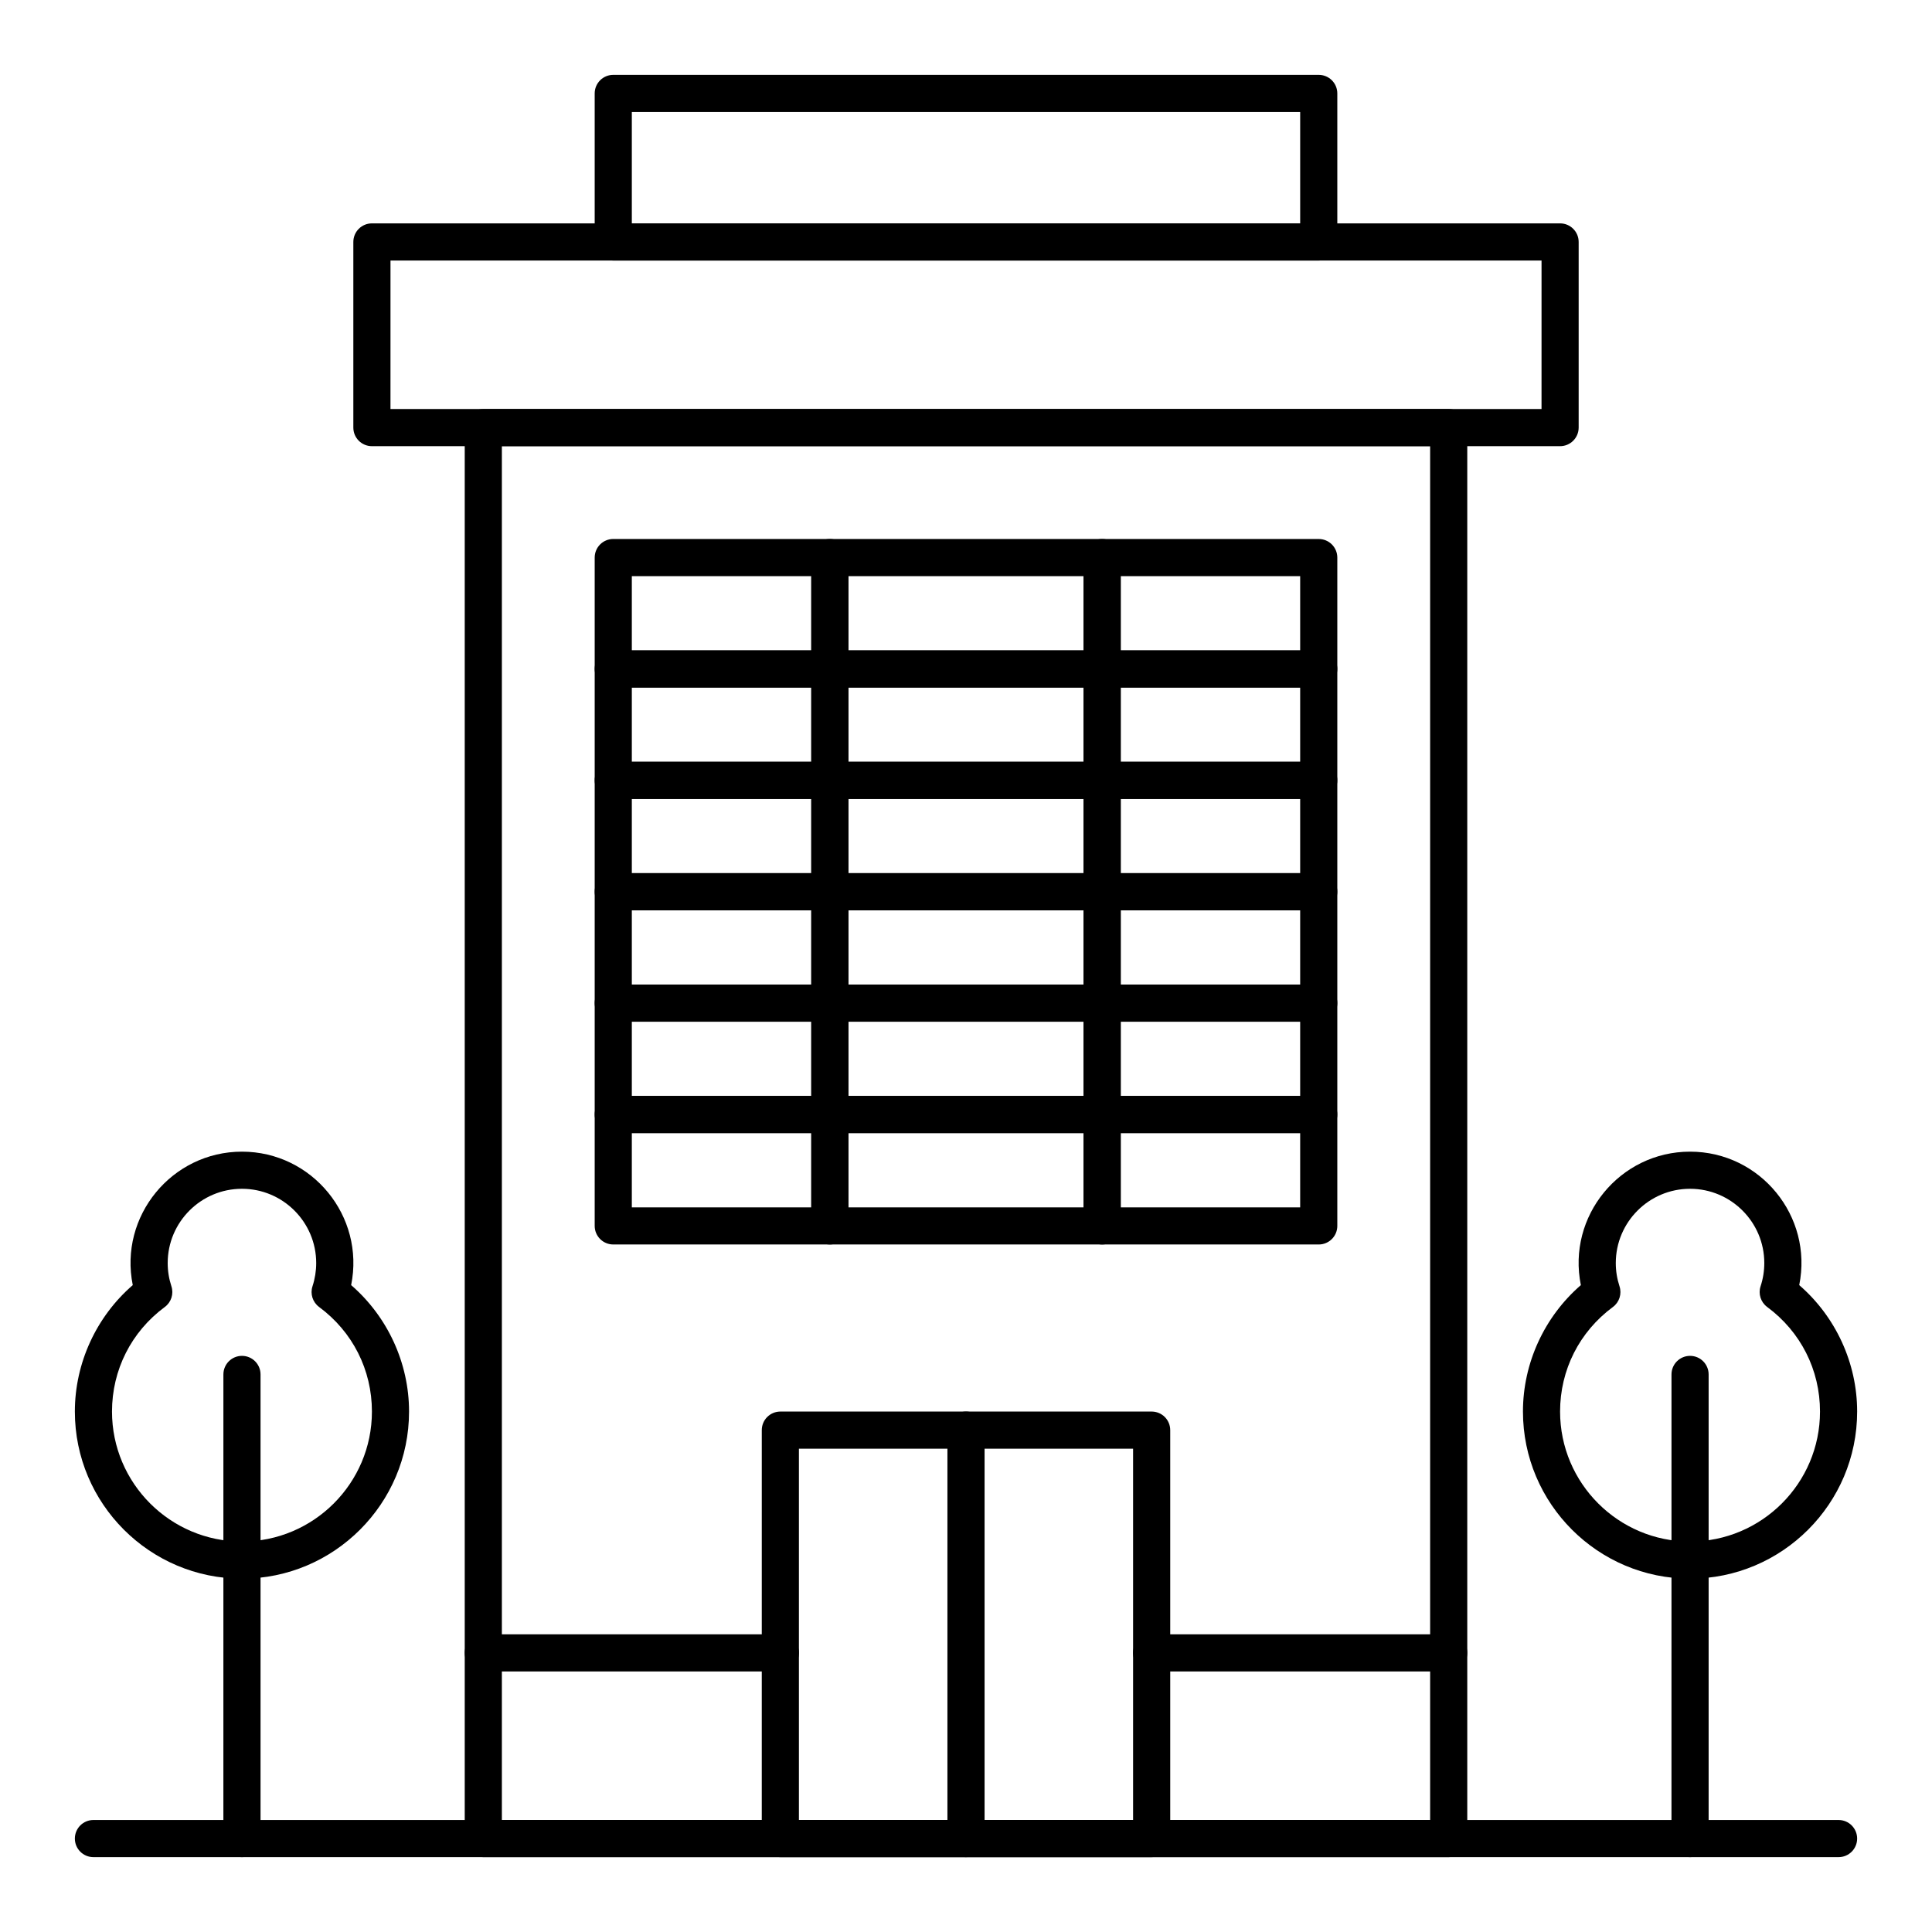 <?xml version="1.0" encoding="UTF-8"?>
<!-- Uploaded to: ICON Repo, www.svgrepo.com, Generator: ICON Repo Mixer Tools -->
<svg fill="#000000" width="800px" height="800px" version="1.1" viewBox="144 144 512 512" xmlns="http://www.w3.org/2000/svg">
 <g>
  <path d="m527.92 636.16h-255.84c-2.719 0-4.922-2.203-4.922-4.922v-373.92c0-2.719 2.203-4.922 4.922-4.922h255.84c2.719 0 4.922 2.203 4.922 4.922v373.92c0 2.719-2.203 4.922-4.922 4.922zm-250.92-9.84h246v-364.08h-246z"/>
  <path d="m449.2 636.16h-98.402c-2.719 0-4.922-2.203-4.922-4.922l0.004-108.24c0-2.719 2.203-4.922 4.922-4.922h98.398c2.719 0 4.922 2.203 4.922 4.922v108.24c-0.004 2.715-2.203 4.918-4.922 4.918zm-93.48-9.84h88.559v-98.402h-88.559z"/>
  <path d="m400 636.16c-2.719 0-4.922-2.203-4.922-4.922v-108.24c0-2.719 2.203-4.922 4.922-4.922s4.922 2.203 4.922 4.922v108.24c-0.004 2.715-2.207 4.918-4.922 4.918z"/>
  <path d="m527.92 586.96h-78.719c-2.719 0-4.922-2.203-4.922-4.922s2.203-4.922 4.922-4.922h78.719c2.719 0 4.922 2.203 4.922 4.922s-2.203 4.922-4.922 4.922z"/>
  <path d="m350.8 586.96h-78.719c-2.719 0-4.922-2.203-4.922-4.922s2.203-4.922 4.922-4.922h78.719c2.719 0 4.922 2.203 4.922 4.922s-2.203 4.922-4.922 4.922z"/>
  <path d="m557.44 262.24h-314.88c-2.719 0-4.922-2.203-4.922-4.922v-49.199c0-2.719 2.203-4.922 4.922-4.922h314.88c2.719 0 4.922 2.203 4.922 4.922v49.199c-0.004 2.719-2.207 4.922-4.926 4.922zm-309.96-9.84h305.04l0.004-39.359h-305.04z"/>
  <path d="m493.48 213.04h-186.96c-2.719 0-4.922-2.203-4.922-4.922v-39.359c0-2.719 2.203-4.922 4.922-4.922h186.96c2.719 0 4.922 2.203 4.922 4.922v39.359c-0.004 2.719-2.207 4.922-4.922 4.922zm-182.04-9.84h177.12v-29.52h-177.12z"/>
  <path d="m363.92 326.2h-57.398c-2.719 0-4.922-2.203-4.922-4.922v-29.52c0-2.719 2.203-4.922 4.922-4.922h57.398c2.719 0 4.922 2.203 4.922 4.922v29.52c0 2.719-2.203 4.922-4.922 4.922zm-52.48-9.84h47.559v-19.68h-47.559z"/>
  <path d="m436.08 326.2h-72.16c-2.719 0-4.922-2.203-4.922-4.922v-29.52c0-2.719 2.203-4.922 4.922-4.922h72.16c2.719 0 4.922 2.203 4.922 4.922v29.52c0 2.719-2.203 4.922-4.922 4.922zm-67.238-9.84h62.32v-19.68h-62.32z"/>
  <path d="m493.48 326.2h-57.398c-2.719 0-4.922-2.203-4.922-4.922v-29.52c0-2.719 2.203-4.922 4.922-4.922l57.398 0.004c2.719 0 4.922 2.203 4.922 4.922v29.52c-0.004 2.715-2.207 4.918-4.922 4.918zm-52.48-9.84h47.559v-19.68h-47.559z"/>
  <path d="m363.92 355.72h-57.398c-2.719 0-4.922-2.203-4.922-4.922v-29.52c0-2.719 2.203-4.922 4.922-4.922h57.398c2.719 0 4.922 2.203 4.922 4.922v29.52c0 2.719-2.203 4.922-4.922 4.922zm-52.48-9.84h47.559v-19.68h-47.559z"/>
  <path d="m436.08 355.72h-72.16c-2.719 0-4.922-2.203-4.922-4.922v-29.52c0-2.719 2.203-4.922 4.922-4.922h72.16c2.719 0 4.922 2.203 4.922 4.922v29.52c0 2.719-2.203 4.922-4.922 4.922zm-67.238-9.84h62.32v-19.68h-62.32z"/>
  <path d="m493.48 355.72h-57.398c-2.719 0-4.922-2.203-4.922-4.922v-29.52c0-2.719 2.203-4.922 4.922-4.922l57.398 0.004c2.719 0 4.922 2.203 4.922 4.922v29.52c-0.004 2.715-2.207 4.918-4.922 4.918zm-52.48-9.84h47.559v-19.68h-47.559z"/>
  <path d="m363.92 385.24h-57.398c-2.719 0-4.922-2.203-4.922-4.922v-29.52c0-2.719 2.203-4.922 4.922-4.922h57.398c2.719 0 4.922 2.203 4.922 4.922v29.52c0 2.719-2.203 4.922-4.922 4.922zm-52.48-9.84h47.559v-19.68h-47.559z"/>
  <path d="m436.08 385.24h-72.16c-2.719 0-4.922-2.203-4.922-4.922v-29.52c0-2.719 2.203-4.922 4.922-4.922h72.16c2.719 0 4.922 2.203 4.922 4.922v29.52c0 2.719-2.203 4.922-4.922 4.922zm-67.238-9.84h62.32v-19.68h-62.32z"/>
  <path d="m493.48 385.24h-57.398c-2.719 0-4.922-2.203-4.922-4.922v-29.52c0-2.719 2.203-4.922 4.922-4.922l57.398 0.004c2.719 0 4.922 2.203 4.922 4.922v29.52c-0.004 2.715-2.207 4.918-4.922 4.918zm-52.48-9.84h47.559v-19.68h-47.559z"/>
  <path d="m363.92 414.76h-57.398c-2.719 0-4.922-2.203-4.922-4.922v-29.52c0-2.719 2.203-4.922 4.922-4.922h57.398c2.719 0 4.922 2.203 4.922 4.922v29.52c0 2.719-2.203 4.922-4.922 4.922zm-52.48-9.84h47.559v-19.68h-47.559z"/>
  <path d="m436.08 414.76h-72.16c-2.719 0-4.922-2.203-4.922-4.922v-29.52c0-2.719 2.203-4.922 4.922-4.922h72.16c2.719 0 4.922 2.203 4.922 4.922v29.52c0 2.719-2.203 4.922-4.922 4.922zm-67.238-9.84h62.32v-19.68h-62.32z"/>
  <path d="m493.48 414.76h-57.398c-2.719 0-4.922-2.203-4.922-4.922v-29.52c0-2.719 2.203-4.922 4.922-4.922l57.398 0.004c2.719 0 4.922 2.203 4.922 4.922v29.52c-0.004 2.715-2.207 4.918-4.922 4.918zm-52.48-9.84h47.559v-19.68h-47.559z"/>
  <path d="m363.92 444.28h-57.398c-2.719 0-4.922-2.203-4.922-4.922v-29.52c0-2.719 2.203-4.922 4.922-4.922h57.398c2.719 0 4.922 2.203 4.922 4.922v29.52c0 2.723-2.203 4.922-4.922 4.922zm-52.48-9.84h47.559v-19.68h-47.559z"/>
  <path d="m436.08 444.28h-72.16c-2.719 0-4.922-2.203-4.922-4.922v-29.52c0-2.719 2.203-4.922 4.922-4.922h72.16c2.719 0 4.922 2.203 4.922 4.922v29.52c0 2.723-2.203 4.922-4.922 4.922zm-67.238-9.84h62.32v-19.68h-62.32z"/>
  <path d="m493.48 444.28h-57.398c-2.719 0-4.922-2.203-4.922-4.922v-29.52c0-2.719 2.203-4.922 4.922-4.922l57.398 0.004c2.719 0 4.922 2.203 4.922 4.922v29.52c-0.004 2.719-2.207 4.918-4.922 4.918zm-52.48-9.84h47.559v-19.68h-47.559z"/>
  <path d="m363.92 473.8h-57.398c-2.719 0-4.922-2.203-4.922-4.922v-29.52c0-2.719 2.203-4.922 4.922-4.922h57.398c2.719 0 4.922 2.203 4.922 4.922v29.52c0 2.723-2.203 4.922-4.922 4.922zm-52.48-9.84h47.559v-19.68h-47.559z"/>
  <path d="m436.08 473.8h-72.16c-2.719 0-4.922-2.203-4.922-4.922v-29.52c0-2.719 2.203-4.922 4.922-4.922h72.16c2.719 0 4.922 2.203 4.922 4.922v29.52c0 2.723-2.203 4.922-4.922 4.922zm-67.238-9.84h62.32v-19.68h-62.32z"/>
  <path d="m493.48 473.8h-57.398c-2.719 0-4.922-2.203-4.922-4.922v-29.52c0-2.719 2.203-4.922 4.922-4.922l57.398 0.004c2.719 0 4.922 2.203 4.922 4.922v29.52c-0.004 2.719-2.207 4.918-4.922 4.918zm-52.48-9.84h47.559v-19.68h-47.559z"/>
  <path d="m591.88 562.36c-24.418 0-44.281-19.863-44.281-44.281 0-12.852 5.68-25.141 15.344-33.512-3.695-18.262 10.332-35.367 28.938-35.367 18.633 0 32.629 17.125 28.934 35.367 9.668 8.371 15.348 20.66 15.348 33.512 0 24.418-19.863 44.281-44.281 44.281zm0-103.32c-10.852 0-19.68 8.828-19.68 19.68 0 2.094 0.332 4.164 0.984 6.152 0.664 2.016-0.039 4.234-1.75 5.496-8.891 6.574-13.996 16.676-13.996 27.711 0 18.992 15.449 34.441 34.441 34.441 18.992 0 34.441-15.449 34.441-34.441 0-11.039-5.102-21.137-13.996-27.715-1.707-1.262-2.414-3.477-1.75-5.496 0.656-1.988 0.984-4.059 0.984-6.152 0-10.848-8.828-19.676-19.68-19.676z"/>
  <path d="m591.88 636.16c-2.719 0-4.922-2.203-4.922-4.922l0.004-123c0-2.719 2.203-4.922 4.922-4.922s4.922 2.203 4.922 4.922v123c-0.004 2.719-2.207 4.922-4.926 4.922z"/>
  <path d="m208.12 562.36c-24.418 0-44.281-19.863-44.281-44.281 0-12.852 5.68-25.145 15.344-33.512-3.699-18.301 10.371-35.367 28.938-35.367 18.605 0 32.633 17.094 28.938 35.367 9.664 8.371 15.344 20.66 15.344 33.512 0 24.418-19.863 44.281-44.281 44.281zm0-103.32c-10.852 0-19.68 8.828-19.68 19.68 0 2.094 0.332 4.164 0.984 6.152 0.664 2.016-0.043 4.231-1.75 5.492-8.891 6.578-13.992 16.68-13.992 27.715 0 18.992 15.449 34.441 34.441 34.441 18.992 0 34.441-15.449 34.441-34.441 0-11.039-5.102-21.141-13.996-27.715-1.707-1.262-2.414-3.477-1.75-5.492 0.648-1.988 0.98-4.059 0.98-6.152 0-10.852-8.828-19.68-19.68-19.68z"/>
  <path d="m208.12 636.16c-2.719 0-4.922-2.203-4.922-4.922l0.004-123c0-2.719 2.203-4.922 4.922-4.922s4.922 2.203 4.922 4.922v123c-0.004 2.719-2.207 4.922-4.926 4.922z"/>
  <path d="m631.24 636.16h-462.48c-2.719 0-4.922-2.203-4.922-4.922s2.203-4.922 4.922-4.922h462.48c2.719 0 4.922 2.203 4.922 4.922s-2.203 4.922-4.922 4.922z"/>
 </g>
</svg>